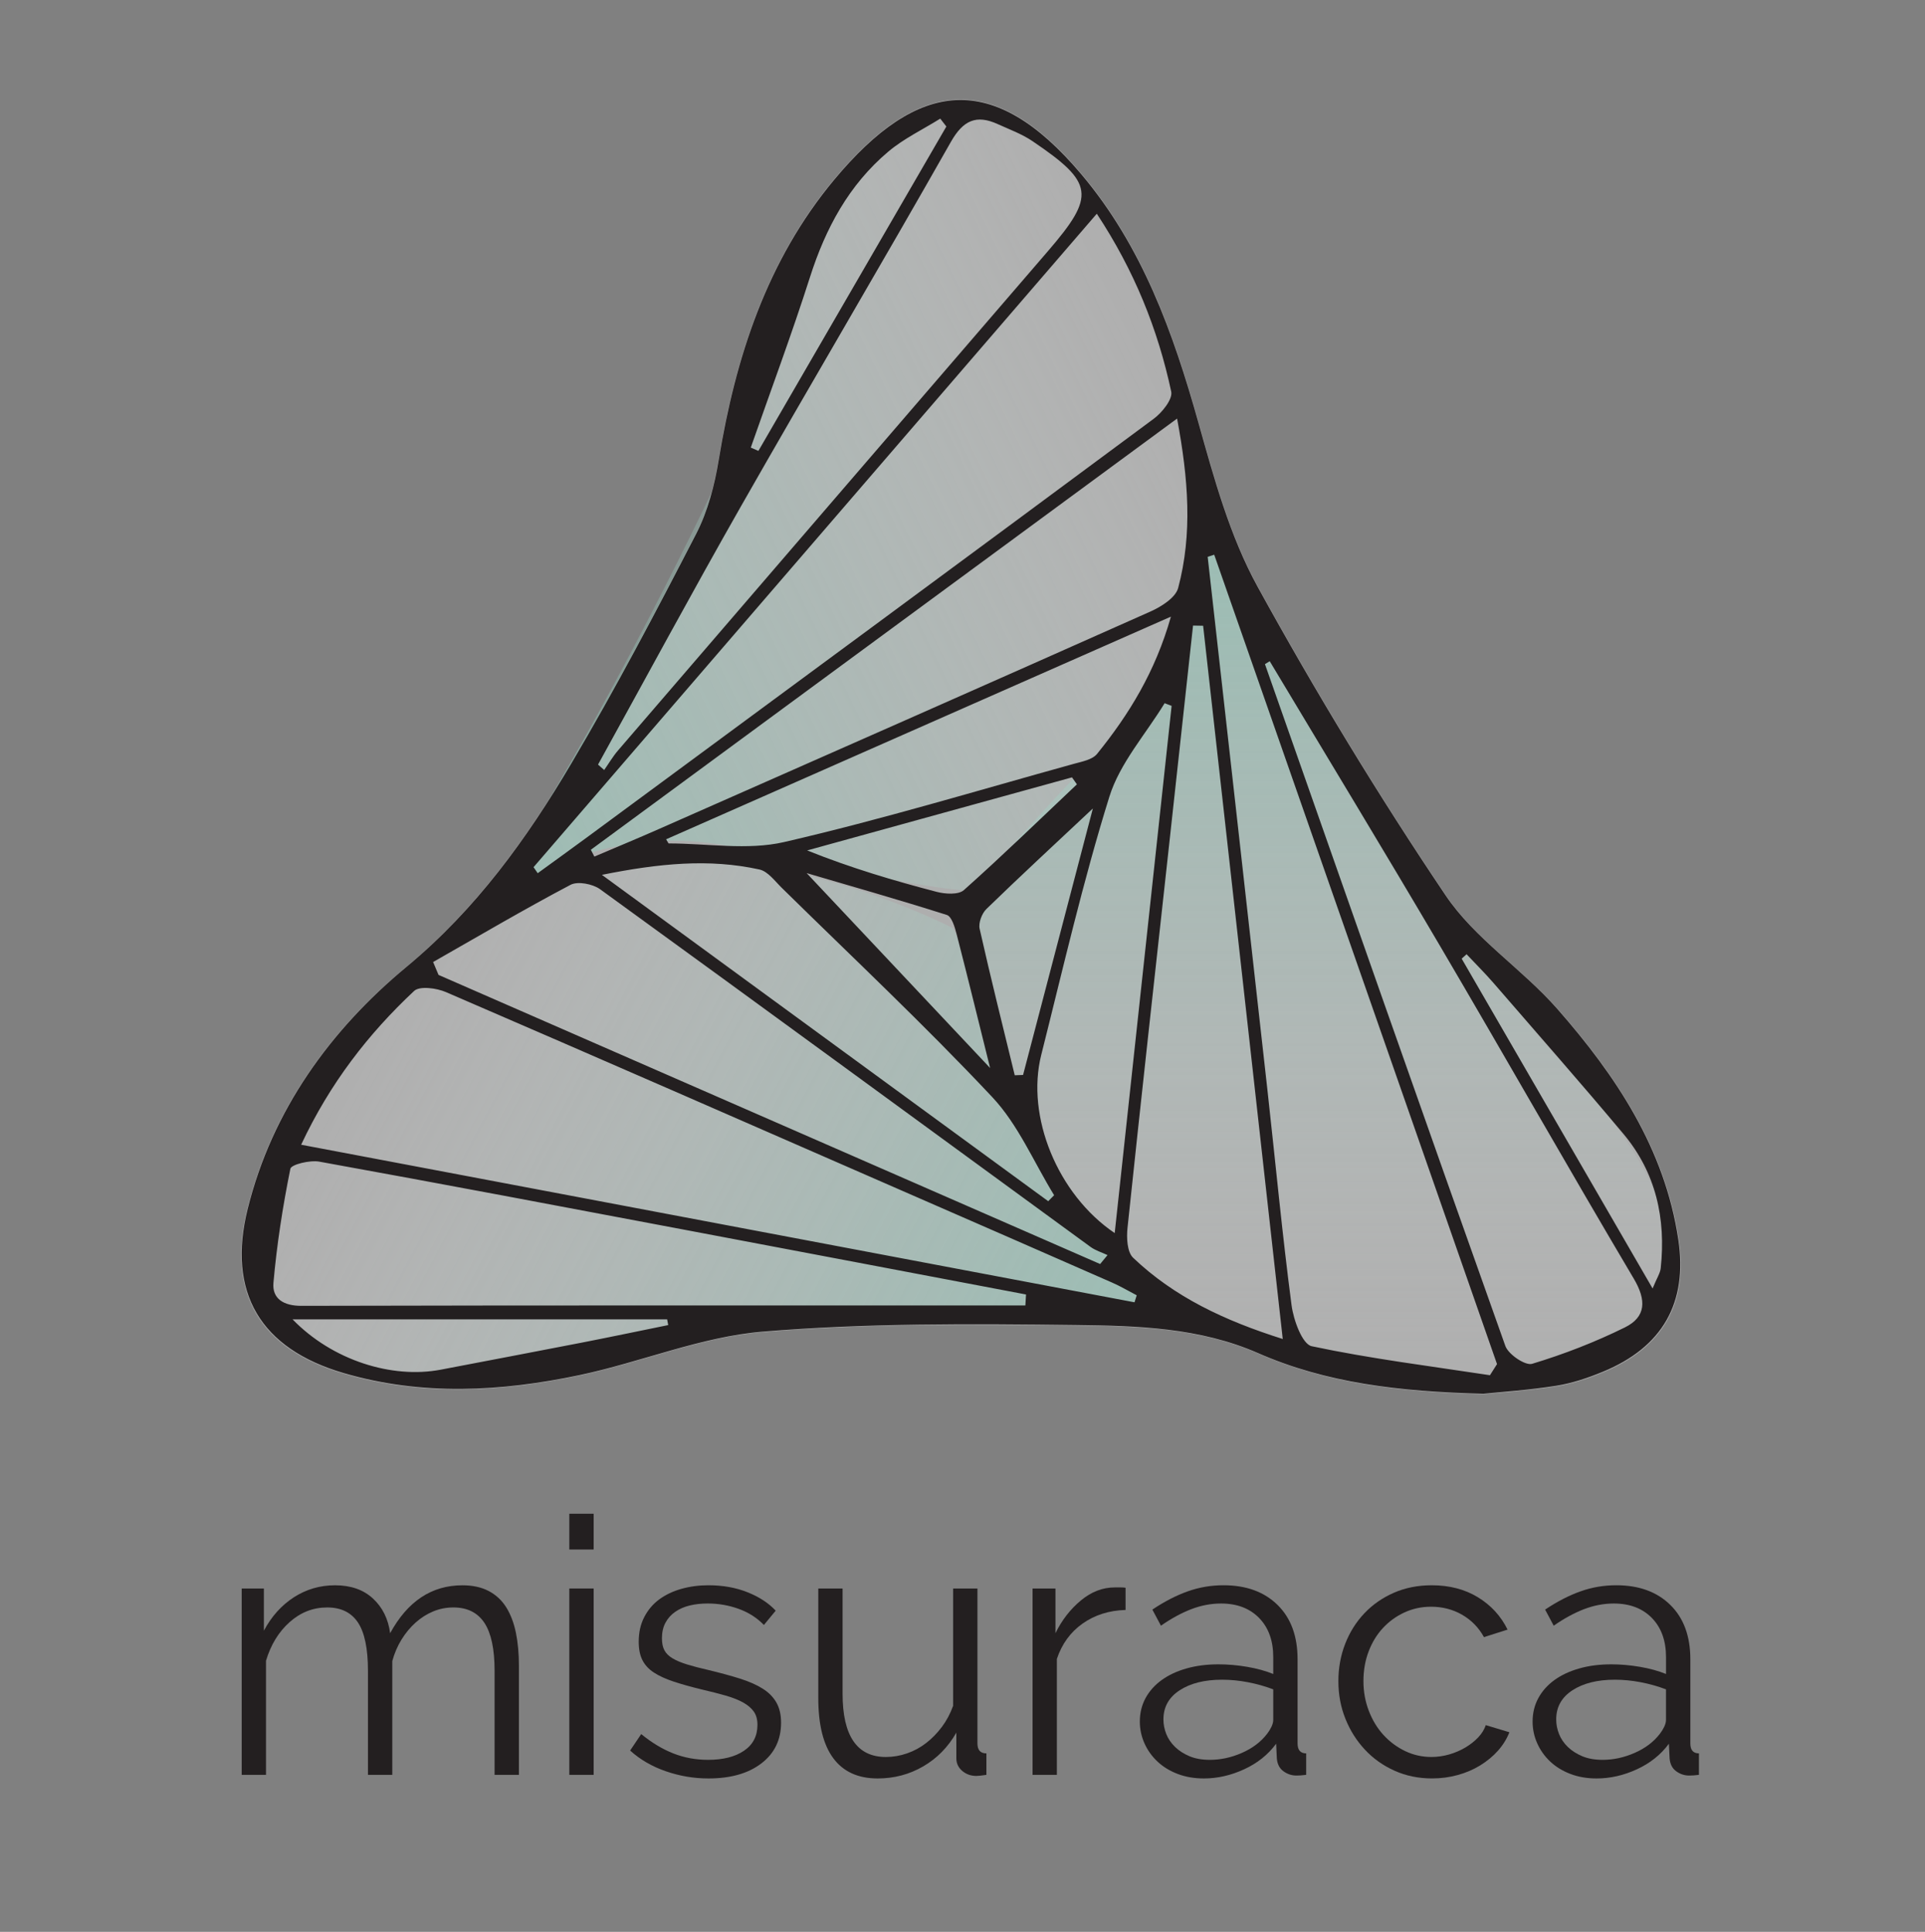 <?xml version="1.0" encoding="utf-8"?>
<!-- Generator: Adobe Illustrator 16.0.0, SVG Export Plug-In . SVG Version: 6.00 Build 0)  -->
<!DOCTYPE svg PUBLIC "-//W3C//DTD SVG 1.1//EN" "http://www.w3.org/Graphics/SVG/1.1/DTD/svg11.dtd">
<svg version="1.1" id="Layer_1" xmlns="http://www.w3.org/2000/svg" xmlns:xlink="http://www.w3.org/1999/xlink" x="0px" y="0px"
	 width="142px" height="142.5px" viewBox="0 0 142 142.5" enable-background="new 0 0 142 142.5" xml:space="preserve">
<rect x="0" y="0" width="142" height="142.5" fill="#808080" stroke="none"/>
<g>
	<path fill="#AEAEAE" d="M109.456,102.844c-6.268-0.158-11.615-0.803-16.614-2.992c-4.34-1.901-8.934-2.027-13.478-2.081
		c-7.708-0.094-15.449-0.149-23.117,0.489c-4.564,0.379-8.987,2.252-13.524,3.209c-5.79,1.22-11.627,1.542-17.413-0.155
		c-6.131-1.799-8.614-5.928-7.08-12.113c1.809-7.292,6.124-13.221,11.715-17.857c5.157-4.276,8.883-9.456,12.188-15.042
		c3.267-5.526,6.26-11.221,9.205-16.928c0.863-1.671,1.365-3.604,1.67-5.476c1.243-7.572,3.558-14.718,8.531-20.681
		c6.19-7.421,11.728-8.089,18.214-0.418c4.521,5.346,6.797,11.711,8.658,18.337c1.159,4.133,2.324,8.401,4.368,12.125
		c4.284,7.795,8.92,15.426,13.89,22.801c2.15,3.193,5.66,5.435,8.245,8.377c4.325,4.929,7.933,10.327,8.932,17.03
		c0.695,4.67-1.169,7.933-5.557,9.746c-1.106,0.458-2.273,0.854-3.45,1.04C112.782,102.579,110.695,102.715,109.456,102.844z"/>
	<linearGradient id="SVGID_1_" gradientUnits="userSpaceOnUse" x1="97.437" y1="34.999" x2="97.437" y2="102.324">
		<stop  offset="0" style="stop-color:#87CEBB;stop-opacity:0.5"/>
		<stop  offset="0.177" style="stop-color:#8BD0BD;stop-opacity:0.411"/>
		<stop  offset="0.361" style="stop-color:#98D5C4;stop-opacity:0.319"/>
		<stop  offset="0.548" style="stop-color:#ACDDD0;stop-opacity:0.226"/>
		<stop  offset="0.737" style="stop-color:#C9E9E1;stop-opacity:0.131"/>
		<stop  offset="0.926" style="stop-color:#EEF8F6;stop-opacity:0.037"/>
		<stop  offset="1" style="stop-color:#FFFFFF;stop-opacity:0"/>
	</linearGradient>
	<path fill="url(#SVGID_1_)" d="M88.43,34.999c0,0,0.931,11.823-7.505,20.612s-9.162,10.441-9.162,10.441s0.17,24.089,15.857,30.734
		s25.267,6.76,30.774,3.24c4.734-3.026,8.681-8.93-2.592-21.024S89.462,41.108,88.43,34.999z"/>
	
		<linearGradient id="SVGID_2_" gradientUnits="userSpaceOnUse" x1="960.257" y1="-589.204" x2="960.257" y2="-521.879" gradientTransform="matrix(-0.47 0.883 -0.883 -0.47 17.265 -1019.293)">
		<stop  offset="0" style="stop-color:#87CEBB;stop-opacity:0.5"/>
		<stop  offset="0.177" style="stop-color:#8BD0BD;stop-opacity:0.411"/>
		<stop  offset="0.361" style="stop-color:#98D5C4;stop-opacity:0.319"/>
		<stop  offset="0.548" style="stop-color:#ACDDD0;stop-opacity:0.226"/>
		<stop  offset="0.737" style="stop-color:#C9E9E1;stop-opacity:0.131"/>
		<stop  offset="0.926" style="stop-color:#EEF8F6;stop-opacity:0.037"/>
		<stop  offset="1" style="stop-color:#FFFFFF;stop-opacity:0"/>
	</linearGradient>
	<path fill="url(#SVGID_2_)" d="M89.848,97.764c0,0-10.873-4.736-14.664-16.314c-3.792-11.577-4.909-12.994-4.909-12.994
		s-21.342-11.174-34.581-0.452C22.455,78.724,17.85,87.126,18.368,93.642c0.446,5.601,7.923,10.605,19.775,7.596
		C54.168,97.17,83.971,95.803,89.848,97.764z"/>
	
		<linearGradient id="SVGID_3_" gradientUnits="userSpaceOnUse" x1="-109.428" y1="-1030.116" x2="-109.428" y2="-961.251" gradientTransform="matrix(-0.438 -0.899 0.899 -0.438 904.002 -491.109)">
		<stop  offset="0" style="stop-color:#87CEBB;stop-opacity:0.5"/>
		<stop  offset="0.177" style="stop-color:#8BD0BD;stop-opacity:0.411"/>
		<stop  offset="0.361" style="stop-color:#98D5C4;stop-opacity:0.319"/>
		<stop  offset="0.548" style="stop-color:#ACDDD0;stop-opacity:0.226"/>
		<stop  offset="0.737" style="stop-color:#C9E9E1;stop-opacity:0.131"/>
		<stop  offset="0.926" style="stop-color:#EEF8F6;stop-opacity:0.037"/>
		<stop  offset="1" style="stop-color:#FFFFFF;stop-opacity:0"/>
	</linearGradient>
	<path fill="url(#SVGID_3_)" d="M31.949,70.962c0,0,8.205-11.589,22.675-8.383s16.477,3.079,16.477,3.079s17.823-9.878,16.927-26.89
		s-6.395-22.979-11.566-28.084s-11.83-3.893-17.766,11.538C52.761,37.652,36.988,67.36,31.949,70.962z"/>
	<path fill="#231F20" d="M109.427,102.808c-6.263-0.158-11.606-0.802-16.602-2.989c-4.337-1.9-8.927-2.025-13.467-2.08
		c-7.702-0.094-15.438-0.148-23.1,0.488c-4.561,0.379-8.98,2.25-13.514,3.207c-5.786,1.219-11.618,1.541-17.4-0.154
		c-6.126-1.798-8.608-5.924-7.075-12.104c1.808-7.287,6.119-13.211,11.706-17.844c5.153-4.273,8.877-9.448,12.178-15.03
		c3.265-5.522,6.256-11.212,9.198-16.916c0.862-1.669,1.364-3.601,1.669-5.472c1.242-7.566,3.555-14.707,8.525-20.666
		c6.186-7.416,11.719-8.083,18.2-0.417c4.518,5.341,6.792,11.702,8.652,18.323c1.158,4.13,2.322,8.395,4.365,12.115
		c4.281,7.789,8.914,15.414,13.879,22.784c2.148,3.191,5.656,5.43,8.238,8.371c4.322,4.925,7.927,10.319,8.925,17.017
		c0.695,4.666-1.168,7.927-5.553,9.738c-1.105,0.457-2.271,0.854-3.447,1.039C112.75,102.543,110.665,102.679,109.427,102.808z
		 M39.358,63.966c0.103,0.148,0.206,0.297,0.307,0.444c1.2-0.873,2.407-1.74,3.603-2.621c13.954-10.289,27.914-20.571,41.839-30.899
		c0.616-0.456,1.408-1.439,1.29-2c-0.986-4.611-2.728-8.935-5.49-13.125C66.905,32.01,53.133,47.988,39.358,63.966z M89.568,40.917
		c-0.161,0.052-0.321,0.104-0.482,0.156c1.472,13.134,2.95,26.269,4.416,39.405c0.586,5.265,1.081,10.542,1.77,15.793
		c0.144,1.098,0.792,2.884,1.488,3.031c4.338,0.922,8.757,1.469,13.149,2.139c0.173-0.274,0.346-0.546,0.521-0.82
		C103.475,80.72,96.522,60.819,89.568,40.917z M83.689,96.062c0.053-0.172,0.107-0.345,0.162-0.517
		c-0.604-0.313-1.193-0.665-1.816-0.937c-4.988-2.193-9.98-4.371-14.973-6.55C55.681,83.086,44.304,78.103,32.9,73.182
		c-0.693-0.299-1.941-0.471-2.353-0.085c-3.39,3.176-6.206,6.808-8.333,11.342C42.896,88.35,63.292,92.206,83.689,96.062z
		 M44.114,56.399c0.151,0.132,0.303,0.265,0.455,0.399c0.34-0.485,0.64-1.001,1.024-1.446c10.563-12.28,21.135-24.555,31.709-36.827
		c3.524-4.09,3.411-5.031-1.129-8.107c-0.783-0.531-1.702-0.868-2.573-1.263c-1.586-0.724-2.556-0.276-3.458,1.312
		c-5.101,8.995-10.367,17.896-15.485,26.881C51.067,43.655,47.624,50.046,44.114,56.399z M75.638,96.296
		c0.015-0.271,0.031-0.539,0.048-0.81c-8.322-1.578-16.641-3.161-24.962-4.732c-9.055-1.71-18.107-3.427-27.173-5.068
		c-0.688-0.124-2.068,0.208-2.132,0.528c-0.562,2.775-0.999,5.587-1.248,8.409c-0.104,1.168,0.741,1.704,2.06,1.7
		C40.032,96.281,57.835,96.296,75.638,96.296z M93.664,48.775c-0.118,0.071-0.235,0.142-0.354,0.213
		c5.893,16.771,11.768,33.549,17.734,50.295c0.223,0.626,1.474,1.468,1.974,1.317c2.339-0.707,4.647-1.601,6.841-2.684
		c1.567-0.773,1.601-2.007,0.66-3.595c-4.823-8.139-9.487-16.372-14.282-24.525C102.098,62.758,97.858,55.778,93.664,48.775z
		 M31.949,70.962c0.133,0.317,0.267,0.633,0.4,0.95c16.268,7.109,32.535,14.218,48.804,21.327c0.181-0.219,0.364-0.44,0.544-0.659
		c-0.421-0.2-0.888-0.337-1.258-0.608c-12.053-8.797-24.09-17.616-36.168-26.376c-0.545-0.395-1.65-0.611-2.187-0.328
		C38.658,67.075,35.317,69.046,31.949,70.962z M88.75,46.158c-0.248-0.004-0.496-0.009-0.744-0.013
		c-0.589,5.398-1.176,10.797-1.767,16.195c-1.032,9.407-2.077,18.81-3.066,28.221c-0.079,0.732-0.034,1.791,0.413,2.216
		c3.039,2.896,6.731,4.632,11.038,5.993C92.635,80.95,90.692,63.554,88.75,46.158z M43.585,62.682
		c0.086,0.167,0.172,0.336,0.259,0.503c1.578-0.672,3.165-1.328,4.734-2.021c12.106-5.34,24.215-10.675,36.301-16.062
		c0.796-0.356,1.839-1.016,2.03-1.731c1.064-3.999,0.755-8.028-0.079-12.496C72.197,41.638,57.891,52.16,43.585,62.682z
		 M77.323,88.605c0.144-0.147,0.29-0.294,0.436-0.441c-1.498-2.435-2.646-5.198-4.564-7.238
		c-4.994-5.318-10.323-10.32-15.528-15.437c-0.51-0.501-1.025-1.215-1.644-1.351c-3.713-0.818-7.402-0.453-11.623,0.394
		C55.665,72.77,66.493,80.687,77.323,88.605z M49.138,61.909c0.06,0.103,0.119,0.204,0.179,0.305c2.849,0,5.819,0.522,8.526-0.101
		c7.182-1.655,14.25-3.799,21.357-5.766c0.604-0.168,1.375-0.305,1.725-0.736c2.35-2.905,4.294-6.046,5.45-10.126
		C73.689,51.08,61.414,56.494,49.138,61.909z M86.426,52.068c-0.172-0.066-0.344-0.132-0.516-0.198
		c-1.394,2.288-3.303,4.416-4.076,6.897c-1.952,6.26-3.419,12.674-5.024,19.041c-1.144,4.535,1.196,10.294,5.417,13.149
		C83.636,77.912,85.031,64.989,86.426,52.068z M121.906,95.043c0.327-0.795,0.561-1.135,0.599-1.495
		c0.392-3.661-0.353-7.048-2.75-9.908c-3.142-3.748-6.372-7.425-9.576-11.122c-0.637-0.735-1.33-1.421-1.995-2.129
		c-0.122,0.109-0.243,0.216-0.362,0.325C112.452,78.71,117.081,86.708,121.906,95.043z M59.502,64.403
		c4.362,4.636,8.998,9.558,13.535,14.378c-0.803-3.229-1.618-6.566-2.475-9.893c-0.132-0.508-0.362-1.285-0.718-1.398
		C66.169,66.325,62.459,65.271,59.502,64.403z M79.439,57.857c-0.121-0.172-0.241-0.344-0.362-0.516
		c-6.511,1.796-13.024,3.593-19.537,5.39c3.272,1.31,6.4,2.232,9.554,3.055c0.631,0.164,1.606,0.229,2.006-0.128
		C73.941,63.125,76.672,60.472,79.439,57.857z M69.809,9.332c-0.151-0.194-0.3-0.388-0.45-0.582
		c-1.288,0.805-2.694,1.472-3.842,2.442c-2.896,2.444-4.618,5.647-5.766,9.245c-1.35,4.227-2.904,8.389-4.369,12.579
		c0.189,0.082,0.376,0.163,0.563,0.243C60.567,25.283,65.187,17.308,69.809,9.332z M74.854,79.316
		c0.203-0.007,0.409-0.016,0.614-0.023c1.671-6.379,3.342-12.757,5.149-19.658c-2.906,2.728-5.411,5.042-7.854,7.417
		c-0.335,0.327-0.596,1.022-0.499,1.458C73.076,72.124,73.978,75.718,74.854,79.316z M21.582,97.321
		c2.936,3.023,7.32,4.399,10.936,3.71c3.456-0.661,6.914-1.316,10.366-1.988c2.139-0.417,4.272-0.866,6.407-1.3
		c-0.025-0.139-0.052-0.281-0.078-0.422C40.156,97.321,31.099,97.321,21.582,97.321z"/>
	<g>
		<path fill="#231F20" d="M38.276,130.92h-1.792v-7.678c0-1.601-0.252-2.779-0.752-3.536c-0.502-0.755-1.264-1.135-2.283-1.135
			c-0.527,0-1.025,0.097-1.491,0.291c-0.467,0.194-0.897,0.466-1.293,0.818c-0.395,0.352-0.743,0.77-1.042,1.253
			c-0.3,0.484-0.528,1.016-0.686,1.596v8.391h-1.794v-7.678c0-1.636-0.247-2.822-0.739-3.562c-0.493-0.74-1.249-1.109-2.268-1.109
			c-1.04,0-1.963,0.361-2.772,1.082c-0.81,0.722-1.389,1.672-1.742,2.85v8.417h-1.793v-13.747h1.637v3.113
			c0.562-1.055,1.301-1.877,2.215-2.467c0.915-0.589,1.926-0.883,3.035-0.883c1.161,0,2.094,0.326,2.796,0.977
			c0.705,0.65,1.126,1.504,1.268,2.559c1.284-2.356,3.061-3.535,5.33-3.535c0.757,0,1.403,0.14,1.939,0.422
			c0.536,0.281,0.967,0.682,1.293,1.201c0.324,0.519,0.562,1.143,0.713,1.873c0.149,0.73,0.223,1.544,0.223,2.441V130.92z"/>
		<path fill="#231F20" d="M41.996,114.297v-2.638h1.795v2.638H41.996z M41.996,130.92v-13.747h1.795v13.747H41.996z"/>
		<path fill="#231F20" d="M52.261,131.185c-1.074,0-2.121-0.177-3.141-0.529c-1.02-0.351-1.899-0.861-2.638-1.53l0.818-1.214
			c0.774,0.634,1.56,1.108,2.36,1.424c0.8,0.316,1.66,0.476,2.573,0.476c1.107,0,1.993-0.224,2.652-0.673
			c0.661-0.448,0.989-1.085,0.989-1.914c0-0.387-0.087-0.707-0.262-0.963c-0.177-0.254-0.437-0.479-0.781-0.672
			c-0.341-0.193-0.772-0.365-1.291-0.515c-0.521-0.149-1.122-0.303-1.809-0.462c-0.792-0.193-1.477-0.386-2.059-0.58
			c-0.579-0.193-1.06-0.413-1.436-0.66c-0.38-0.246-0.659-0.55-0.845-0.911c-0.183-0.36-0.276-0.812-0.276-1.358
			c0-0.686,0.135-1.293,0.409-1.821c0.272-0.528,0.64-0.962,1.107-1.307c0.467-0.342,1.012-0.602,1.635-0.777
			c0.625-0.176,1.289-0.264,1.994-0.264c1.055,0,2.015,0.17,2.876,0.514c0.862,0.342,1.558,0.796,2.084,1.359l-0.87,1.056
			c-0.51-0.528-1.13-0.924-1.86-1.188c-0.731-0.264-1.491-0.396-2.283-0.396c-0.476,0-0.916,0.047-1.319,0.144
			c-0.406,0.098-0.762,0.251-1.068,0.462c-0.31,0.211-0.552,0.48-0.727,0.805c-0.176,0.325-0.264,0.709-0.264,1.148
			c0,0.369,0.061,0.668,0.185,0.897c0.121,0.228,0.324,0.426,0.606,0.594c0.282,0.167,0.637,0.315,1.069,0.447
			c0.43,0.133,0.954,0.27,1.57,0.41c0.879,0.212,1.653,0.422,2.324,0.633c0.667,0.211,1.226,0.458,1.674,0.739
			c0.448,0.281,0.786,0.625,1.016,1.029c0.229,0.405,0.344,0.896,0.344,1.478c0,1.266-0.483,2.268-1.453,3.008
			C55.199,130.815,53.896,131.185,52.261,131.185z"/>
		<path fill="#231F20" d="M64.741,131.185c-1.443,0-2.534-0.498-3.272-1.492c-0.738-0.993-1.107-2.475-1.107-4.446v-8.074h1.792
			v7.758c0,3.113,1.065,4.671,3.194,4.671c0.529,0,1.047-0.089,1.557-0.265c0.51-0.175,0.981-0.43,1.412-0.764
			s0.817-0.73,1.161-1.188c0.343-0.457,0.62-0.977,0.83-1.558v-8.654h1.794v11.425c0,0.493,0.221,0.738,0.661,0.738v1.583
			c-0.351,0.052-0.598,0.08-0.74,0.08c-0.403,0-0.751-0.124-1.04-0.369c-0.29-0.248-0.437-0.555-0.437-0.924v-1.9
			c-0.616,1.074-1.435,1.905-2.453,2.493C67.073,130.891,65.955,131.185,64.741,131.185z"/>
		<path fill="#231F20" d="M83.027,118.756c-1.214,0.035-2.269,0.37-3.167,1.002c-0.896,0.634-1.53,1.505-1.899,2.612v8.55h-1.793
			v-13.747h1.689v3.298c0.473-0.967,1.099-1.772,1.873-2.414c0.773-0.643,1.61-0.964,2.507-0.964c0.158,0,0.307,0,0.448,0
			c0.141,0,0.256,0.01,0.344,0.027V118.756z"/>
		<path fill="#231F20" d="M88.806,131.185c-0.705,0-1.347-0.111-1.928-0.331c-0.579-0.22-1.077-0.523-1.489-0.91
			c-0.415-0.388-0.736-0.835-0.964-1.346c-0.229-0.51-0.344-1.045-0.344-1.61c0-0.633,0.141-1.209,0.422-1.729
			c0.282-0.518,0.677-0.962,1.189-1.332c0.51-0.369,1.12-0.655,1.832-0.856c0.713-0.204,1.5-0.304,2.362-0.304
			c0.688,0,1.391,0.062,2.111,0.184c0.721,0.124,1.364,0.3,1.926,0.529v-1.242c0-1.213-0.347-2.176-1.041-2.889
			c-0.696-0.712-1.632-1.068-2.81-1.068c-0.738,0-1.474,0.14-2.204,0.42c-0.73,0.283-1.474,0.688-2.229,1.216l-0.634-1.188
			c0.896-0.598,1.767-1.047,2.612-1.346c0.844-0.301,1.725-0.449,2.638-0.449c1.671,0,3,0.484,3.985,1.451
			c0.986,0.969,1.477,2.305,1.477,4.011v6.201c0,0.493,0.211,0.738,0.634,0.738v1.583c-0.141,0.017-0.273,0.03-0.395,0.041
			c-0.124,0.008-0.228,0.012-0.317,0.012c-0.351,0-0.672-0.105-0.962-0.316c-0.292-0.21-0.454-0.528-0.49-0.949l-0.051-1.083
			c-0.599,0.811-1.385,1.438-2.363,1.887C90.796,130.96,89.807,131.185,88.806,131.185z M89.253,129.812
			c0.791,0,1.58-0.171,2.362-0.514c0.782-0.344,1.402-0.814,1.86-1.413c0.123-0.158,0.229-0.329,0.317-0.513
			c0.087-0.187,0.131-0.357,0.131-0.516v-2.243c-0.597-0.227-1.222-0.403-1.873-0.527c-0.651-0.124-1.285-0.185-1.899-0.185
			c-1.285,0-2.328,0.259-3.128,0.778c-0.8,0.519-1.201,1.236-1.201,2.15c0,0.37,0.071,0.73,0.211,1.082
			c0.141,0.352,0.358,0.669,0.648,0.95c0.29,0.281,0.645,0.509,1.066,0.686C88.173,129.725,88.673,129.812,89.253,129.812z"/>
		<path fill="#231F20" d="M98.727,124.007c0-0.967,0.166-1.883,0.499-2.744c0.335-0.861,0.806-1.614,1.414-2.256
			c0.607-0.643,1.333-1.147,2.177-1.518c0.845-0.369,1.775-0.554,2.797-0.554c1.301,0,2.436,0.294,3.403,0.883
			c0.969,0.59,1.698,1.386,2.191,2.388l-1.741,0.554c-0.388-0.703-0.923-1.252-1.609-1.649c-0.686-0.395-1.453-0.594-2.295-0.594
			c-0.705,0-1.358,0.143-1.965,0.423c-0.609,0.282-1.136,0.665-1.585,1.149c-0.448,0.482-0.8,1.06-1.054,1.727
			c-0.256,0.668-0.383,1.4-0.383,2.19c0,0.774,0.132,1.504,0.396,2.19c0.263,0.687,0.624,1.281,1.081,1.781
			c0.459,0.501,0.992,0.897,1.598,1.188c0.605,0.29,1.252,0.436,1.938,0.436c0.44,0,0.875-0.063,1.308-0.185
			c0.43-0.124,0.83-0.295,1.201-0.515c0.368-0.22,0.685-0.47,0.95-0.752c0.262-0.281,0.448-0.581,0.552-0.897l1.743,0.526
			c-0.195,0.493-0.477,0.947-0.844,1.36c-0.369,0.413-0.806,0.773-1.308,1.082c-0.5,0.308-1.054,0.545-1.661,0.712
			s-1.236,0.251-1.887,0.251c-1.003,0-1.928-0.189-2.77-0.568c-0.846-0.378-1.576-0.896-2.191-1.557
			c-0.616-0.659-1.095-1.42-1.438-2.281C98.897,125.916,98.727,124.992,98.727,124.007z"/>
		<path fill="#231F20" d="M117.776,131.185c-0.705,0-1.347-0.111-1.927-0.331c-0.579-0.22-1.077-0.523-1.489-0.91
			c-0.413-0.388-0.734-0.835-0.962-1.346c-0.23-0.51-0.344-1.045-0.344-1.61c0-0.633,0.141-1.209,0.423-1.729
			c0.282-0.518,0.676-0.962,1.187-1.332c0.511-0.369,1.122-0.655,1.834-0.856c0.711-0.204,1.5-0.304,2.362-0.304
			c0.686,0,1.389,0.062,2.11,0.184c0.722,0.124,1.364,0.3,1.926,0.529v-1.242c0-1.213-0.348-2.176-1.041-2.889
			c-0.696-0.712-1.632-1.068-2.811-1.068c-0.74,0-1.473,0.14-2.204,0.42c-0.729,0.283-1.472,0.688-2.229,1.216l-0.633-1.188
			c0.896-0.598,1.767-1.047,2.613-1.346c0.842-0.301,1.723-0.449,2.638-0.449c1.671,0,2.998,0.484,3.984,1.451
			c0.986,0.969,1.477,2.305,1.477,4.011v6.201c0,0.493,0.211,0.738,0.634,0.738v1.583c-0.141,0.017-0.273,0.03-0.395,0.041
			c-0.124,0.008-0.231,0.012-0.318,0.012c-0.352,0-0.672-0.105-0.962-0.316c-0.292-0.21-0.452-0.528-0.489-0.949l-0.052-1.083
			c-0.599,0.811-1.385,1.438-2.363,1.887C119.769,130.96,118.78,131.185,117.776,131.185z M118.225,129.812
			c0.792,0,1.581-0.171,2.361-0.514c0.784-0.344,1.404-0.814,1.861-1.413c0.123-0.158,0.227-0.329,0.317-0.513
			c0.087-0.187,0.131-0.357,0.131-0.516v-2.243c-0.597-0.227-1.223-0.403-1.874-0.527c-0.649-0.124-1.284-0.185-1.899-0.185
			c-1.284,0-2.326,0.259-3.126,0.778c-0.8,0.519-1.201,1.236-1.201,2.15c0,0.37,0.07,0.73,0.211,1.082
			c0.14,0.352,0.355,0.669,0.646,0.95c0.292,0.281,0.646,0.509,1.068,0.686C117.144,129.725,117.644,129.812,118.225,129.812z"/>
	</g>
</g>
</svg>
